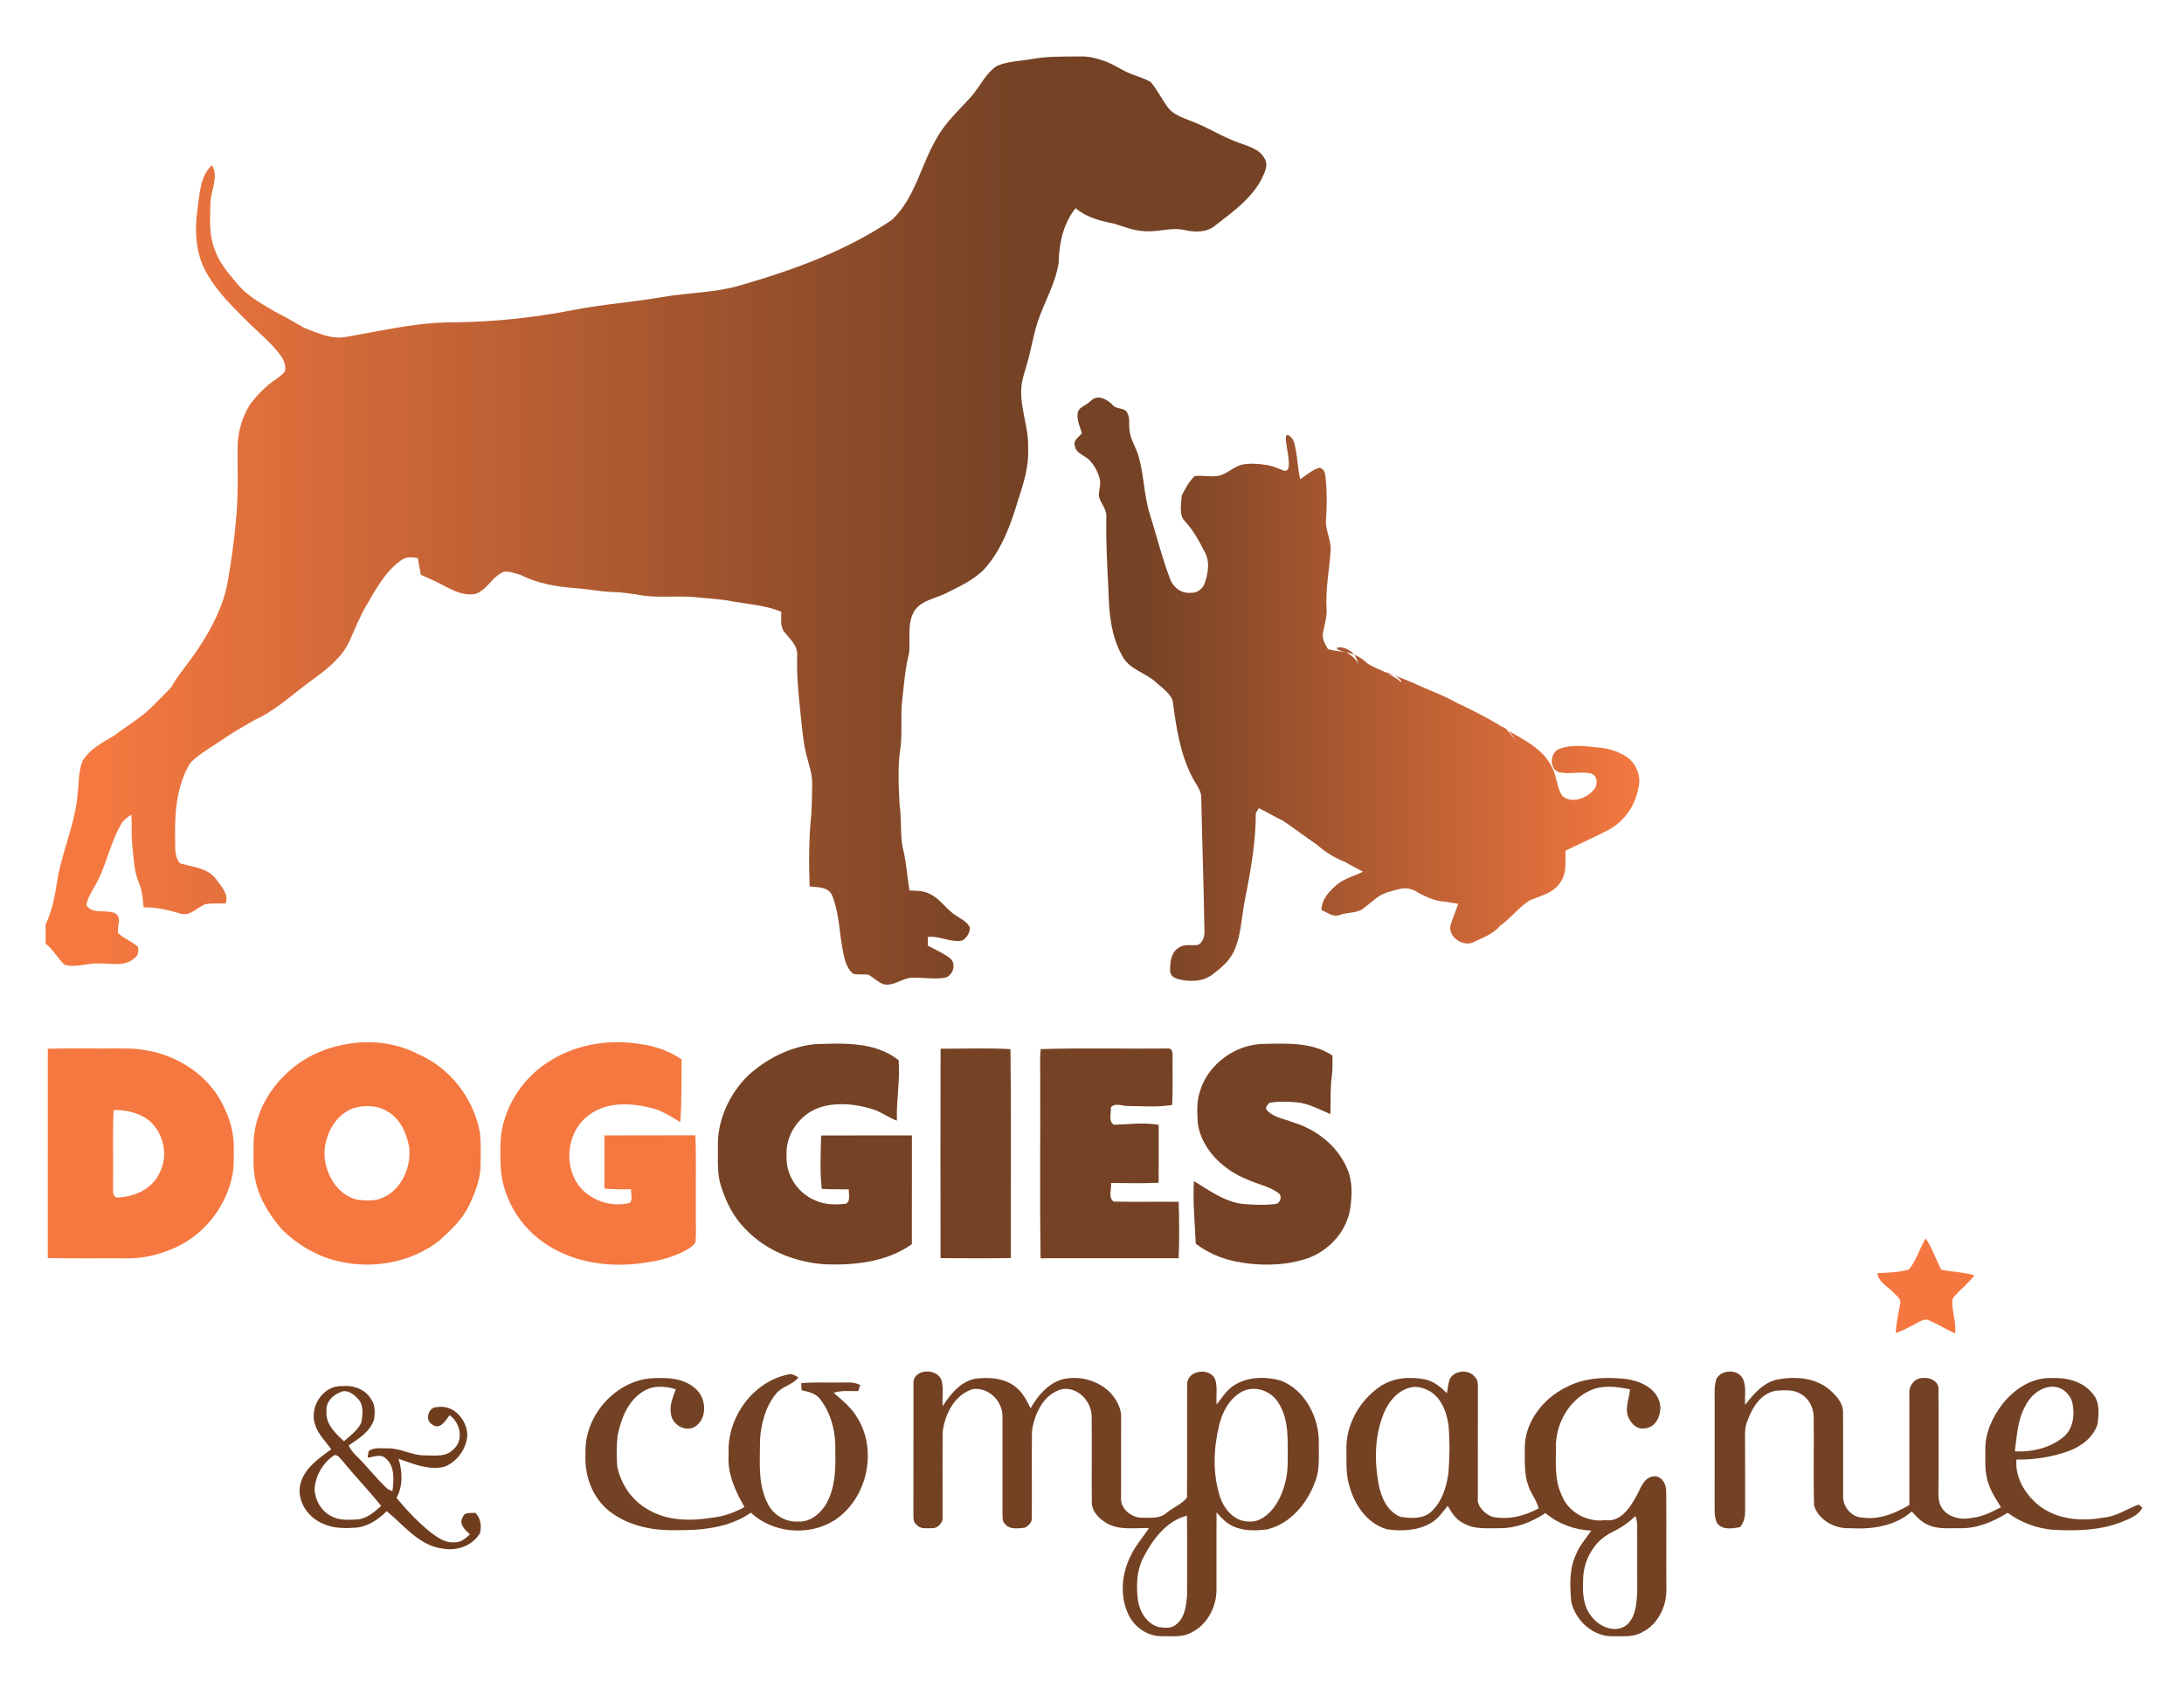 <?xml version="1.0" encoding="UTF-8"?>
<svg width="178px" height="137px" viewBox="0 0 178 137" version="1.1" xmlns="http://www.w3.org/2000/svg" xmlns:xlink="http://www.w3.org/1999/xlink">
    <title>Artboard</title>
    <defs>
        <linearGradient x1="100%" y1="60.872%" x2="11.468%" y2="60.872%" id="linearGradient-1">
            <stop stop-color="#F57840" offset="0%"></stop>
            <stop stop-color="#754225" offset="100%"></stop>
        </linearGradient>
        <linearGradient x1="79.325%" y1="45.623%" x2="4.389%" y2="45.623%" id="linearGradient-2">
            <stop stop-color="#754225" offset="0%"></stop>
            <stop stop-color="#F57840" offset="100%"></stop>
        </linearGradient>
    </defs>
    <g id="Artboard" stroke="none" stroke-width="1" fill="none" fill-rule="evenodd">
        <g id="Capture-d’écran-2021-02-09-à-20" transform="translate(3.719, 4.564)" fill-rule="nonzero">
            <g id="#f57840ff" transform="translate(0.169, 80.294)" fill="#F57840">
                <path d="M24.24,0.25 C26.235,-0.127 28.377,0.095 30.186,1.045 C32.762,2.147 34.679,4.6 35.208,7.34 C35.328,8.214 35.287,9.099 35.284,9.978 C35.296,11.177 34.849,12.318 34.337,13.381 C33.783,14.556 32.801,15.44 31.852,16.296 C29.601,18.013 26.556,18.578 23.811,17.95 C22.038,17.579 20.415,16.623 19.122,15.369 C18.148,14.242 17.296,12.949 16.963,11.478 C16.718,10.489 16.777,9.463 16.779,8.454 C16.769,6.221 17.873,4.081 19.499,2.59 C20.79,1.346 22.484,0.568 24.24,0.25 M24.903,5.453 C23.426,6.001 22.587,7.614 22.555,9.128 C22.57,10.753 23.569,12.509 25.228,12.91 C25.914,12.987 26.656,13.045 27.302,12.749 C28.86,12.085 29.645,10.232 29.46,8.616 C29.251,7.509 28.75,6.331 27.731,5.744 C26.91,5.196 25.824,5.179 24.903,5.453 Z" id="Shape"></path>
                <path d="M41.062,1.521 C43.224,0.199 45.874,-0.183 48.352,0.233 C49.532,0.396 50.685,0.801 51.666,1.482 C51.632,3.183 51.696,4.887 51.554,6.582 C50.746,6.104 49.943,5.567 49.002,5.389 C47.335,4.988 45.376,4.96 43.986,6.109 C42.242,7.487 42.008,10.323 43.471,11.987 C44.458,13.06 46.075,13.542 47.478,13.158 C47.671,12.829 47.533,12.416 47.544,12.054 C46.821,12.066 46.092,12.08 45.372,11.992 C45.371,10.552 45.374,9.11 45.371,7.669 C47.842,7.654 50.315,7.673 52.786,7.659 C52.874,9.612 52.802,11.569 52.825,13.523 C52.802,14.477 52.879,15.437 52.791,16.389 C52.533,16.781 52.09,16.992 51.683,17.197 C50.729,17.658 49.691,17.91 48.645,18.047 C45.939,18.463 43.029,18.101 40.702,16.583 C38.604,15.261 37.164,12.95 36.93,10.479 C36.883,9.522 36.869,8.559 36.954,7.603 C37.306,5.088 38.873,2.798 41.062,1.521 Z" id="Path"></path>
                <path d="M0.008,0.605 C1.584,0.561 3.159,0.597 4.733,0.585 C5.856,0.595 6.988,0.527 8.095,0.744 C10.42,1.163 12.631,2.485 13.9,4.505 C14.652,5.737 15.18,7.157 15.161,8.618 C15.161,9.507 15.207,10.416 14.97,11.285 C14.374,13.68 12.659,15.797 10.399,16.809 C9.154,17.371 7.794,17.715 6.424,17.688 C4.283,17.67 2.145,17.712 0.007,17.665 C0.01,11.978 0.005,6.292 0.008,0.605 M5.372,5.602 C5.269,7.62 5.365,9.645 5.323,11.667 C5.365,12.027 5.196,12.514 5.587,12.73 C7.007,12.727 8.55,12.044 9.14,10.675 C9.816,9.35 9.48,7.644 8.437,6.608 C7.61,5.857 6.466,5.583 5.372,5.602 Z" id="Shape"></path>
            </g>
            <g id="#754225ff" transform="translate(54.769, 80.463)" fill="#754225">
                <path d="M2.463,2.634 C3.978,1.261 5.896,0.264 7.948,0.064 C10.249,-0.02 12.837,-0.144 14.749,1.368 C14.886,3.012 14.549,4.649 14.615,6.298 C13.902,6.045 13.298,5.553 12.566,5.343 C11.268,4.948 9.843,4.797 8.521,5.159 C6.811,5.629 5.511,7.338 5.622,9.128 C5.521,10.646 6.471,12.144 7.857,12.751 C8.663,13.155 9.595,13.175 10.472,13.063 C10.868,12.805 10.661,12.289 10.692,11.899 C9.957,11.884 9.219,11.899 8.486,11.862 C8.327,10.418 8.4,8.956 8.437,7.507 C10.903,7.495 13.368,7.504 15.834,7.502 C15.829,10.457 15.837,13.41 15.829,16.365 C13.804,17.805 11.207,18.092 8.788,18.008 C6.381,17.852 3.95,16.918 2.277,15.136 C1.307,14.193 0.695,12.943 0.286,11.669 C-0.063,10.634 0.041,9.525 0.022,8.454 C-0.046,6.282 0.942,4.153 2.463,2.634 Z" id="Path"></path>
                <path d="M39.305,3.929 C39.966,1.655 42.277,0.019 44.628,0.039 C46.488,0.007 48.493,-0.093 50.11,0.994 C50.117,1.564 50.131,2.137 50.055,2.705 C49.908,3.717 49.987,4.742 49.941,5.761 C49.037,5.389 48.16,4.879 47.167,4.801 C46.437,4.752 45.693,4.708 44.97,4.846 C44.792,5.036 44.546,5.289 44.833,5.512 C45.374,6.047 46.182,6.155 46.87,6.425 C48.775,6.998 50.508,8.33 51.299,10.19 C51.765,11.231 51.716,12.418 51.547,13.52 C51.221,15.474 49.634,17.09 47.751,17.624 C45.964,18.141 44.05,18.138 42.237,17.776 C41.055,17.545 39.924,17.053 38.966,16.324 C38.898,14.624 38.717,12.927 38.819,11.221 C40.059,11.982 41.281,12.884 42.767,13.084 C43.662,13.16 44.571,13.195 45.465,13.091 C45.89,13.04 46.062,12.37 45.653,12.161 C44.909,11.627 43.973,11.469 43.153,11.087 C41.231,10.318 39.505,8.701 39.14,6.594 C39.087,5.707 39.02,4.784 39.305,3.929 Z" id="Path"></path>
                <path d="M18.172,0.433 C20.069,0.441 21.974,0.362 23.867,0.47 C23.938,6.141 23.887,11.819 23.892,17.494 C21.985,17.53 20.077,17.514 18.17,17.501 C18.16,11.813 18.155,6.123 18.172,0.433 Z" id="Path"></path>
                <path d="M26.328,0.467 C29.782,0.36 33.245,0.455 36.702,0.419 C37.017,0.358 37.104,0.774 37.079,1.009 C37.064,2.345 37.108,3.682 37.047,5.017 C35.865,5.21 34.66,5.115 33.47,5.105 C33.004,5.129 32.39,4.791 32.045,5.228 C32.092,5.687 31.824,6.354 32.302,6.633 C33.512,6.596 34.738,6.425 35.947,6.638 C35.947,8.212 35.958,9.786 35.94,11.361 C34.648,11.419 33.355,11.385 32.064,11.378 C32.126,11.872 31.795,12.578 32.29,12.894 C34.052,12.937 35.815,12.889 37.576,12.911 C37.628,14.443 37.632,15.978 37.574,17.511 C33.823,17.516 30.072,17.511 26.32,17.513 C26.25,12.803 26.31,8.09 26.291,3.381 C26.315,2.409 26.239,1.433 26.328,0.467 Z" id="Path"></path>
            </g>
            <g id="#f57740ff" transform="translate(149.263, 96.353)" fill="#F57740">
                <path d="M3.961,0.003 C4.498,0.791 4.799,1.706 5.225,2.554 C6.128,2.733 7.059,2.749 7.945,3.012 C7.455,3.648 6.814,4.143 6.288,4.745 C6.067,4.963 6.145,5.294 6.15,5.572 C6.222,6.295 6.454,7.007 6.364,7.742 C5.651,7.424 4.983,7.017 4.272,6.697 C3.957,6.517 3.621,6.713 3.337,6.853 C2.747,7.162 2.167,7.499 1.535,7.717 C1.552,6.91 1.743,6.126 1.885,5.338 C1.995,4.929 1.57,4.672 1.335,4.414 C0.872,3.92 0.125,3.575 0.027,2.84 C0.884,2.781 1.766,2.786 2.596,2.541 C3.203,1.792 3.474,0.83 3.961,0.003 Z" id="Path"></path>
            </g>
            <g id="#744123ff" transform="translate(70.659, 107.172)" fill="#744123">
                <path d="M0.071,1.001 C0.017,-0.203 2,-0.282 2.356,0.74 C2.547,1.418 2.4,2.155 2.449,2.857 C3.078,1.893 3.876,0.884 5.061,0.625 C6.219,0.47 7.538,0.546 8.462,1.346 C9.001,1.787 9.316,2.419 9.618,3.031 C10.197,2.01 11.021,1.024 12.184,0.674 C13.574,0.325 15.134,0.752 16.138,1.778 C16.644,2.351 17.051,3.088 16.997,3.876 C16.99,6.025 16.997,8.173 16.99,10.32 C16.921,11.236 17.888,11.993 18.758,11.946 C19.416,11.943 20.165,12.042 20.692,11.557 C21.223,11.109 21.928,10.861 22.361,10.31 C22.405,7.215 22.356,4.118 22.383,1.023 C22.418,-0.106 24.269,-0.319 24.67,0.695 C24.863,1.344 24.721,2.049 24.781,2.722 C25.258,2.111 25.682,1.413 26.391,1.043 C27.488,0.438 28.855,0.438 30.035,0.778 C32.033,1.577 33.161,3.841 33.108,5.92 C33.091,6.949 33.208,8.026 32.809,9.005 C32.167,10.778 30.804,12.431 28.909,12.894 C28.003,13.009 27.033,13.048 26.181,12.67 C25.603,12.436 25.175,11.97 24.775,11.513 C24.753,13.591 24.773,15.67 24.766,17.749 C24.792,19.147 24.073,20.601 22.804,21.257 C22.048,21.72 21.128,21.59 20.285,21.598 C19.127,21.615 18.038,20.839 17.573,19.796 C16.874,18.297 17.041,16.5 17.776,15.046 C18.165,14.226 18.77,13.544 19.266,12.791 C18.114,12.759 16.864,13.001 15.815,12.391 C15.193,12.031 14.587,11.419 14.605,10.651 C14.588,8.337 14.619,6.021 14.595,3.707 C14.592,2.454 13.456,1.248 12.159,1.471 C10.673,1.873 9.923,3.484 9.73,4.894 C9.696,7.257 9.737,9.622 9.715,11.985 C9.737,12.338 9.426,12.624 9.133,12.764 C8.592,12.812 7.886,12.942 7.516,12.435 C7.299,12.242 7.348,11.931 7.326,11.674 C7.325,9.018 7.331,6.364 7.326,3.709 C7.355,2.448 6.173,1.276 4.897,1.471 C3.442,1.91 2.647,3.479 2.458,4.894 C2.422,7.208 2.454,9.524 2.446,11.84 C2.519,12.347 2.042,12.842 1.533,12.801 C1.126,12.795 0.615,12.883 0.326,12.521 C0.046,12.326 0.071,11.97 0.066,11.672 C0.074,8.116 0.064,4.559 0.071,1.001 M26.83,1.682 C25.823,2.233 25.245,3.32 24.984,4.404 C24.523,6.312 24.443,8.362 25.057,10.246 C25.39,11.26 26.233,12.254 27.381,12.255 C28.262,12.338 28.994,11.716 29.489,11.057 C30.267,9.96 30.593,8.597 30.574,7.265 C30.564,5.703 30.706,4.005 29.839,2.62 C29.261,1.613 27.88,1.111 26.83,1.682 M18.841,15.122 C18.245,16.236 18.209,17.54 18.378,18.765 C18.554,19.695 19.135,20.631 20.107,20.868 C20.567,20.917 21.115,20.991 21.483,20.643 C22.205,20.087 22.296,19.098 22.371,18.258 C22.376,16.099 22.393,13.937 22.361,11.779 C20.694,12.208 19.6,13.674 18.841,15.122 Z" id="Shape"></path>
                <path d="M43.777,0.649 C44.165,-0.083 45.342,-0.183 45.834,0.487 C46.082,0.702 46.07,1.04 46.074,1.342 C46.065,4.336 46.074,7.33 46.067,10.323 C45.989,11.028 46.598,11.583 47.184,11.855 C48.501,12.164 49.86,11.816 51.028,11.184 C50.859,10.526 50.403,9.995 50.192,9.356 C49.837,8.422 49.906,7.406 49.897,6.425 C49.815,4.206 51.38,2.214 53.321,1.288 C54.801,0.516 56.531,0.465 58.158,0.641 C59.227,0.796 60.424,1.293 60.833,2.378 C61.164,3.257 60.718,4.62 59.649,4.667 C58.958,4.784 58.449,4.152 58.262,3.56 C58.101,2.855 58.415,2.177 58.47,1.482 C57.391,1.269 56.216,1.097 55.185,1.592 C53.442,2.407 52.387,4.365 52.43,6.256 C52.433,7.554 52.32,8.917 52.908,10.12 C53.449,11.522 54.994,12.338 56.463,12.144 C57.67,12.316 58.439,11.182 58.946,10.261 C59.32,9.644 59.519,8.717 60.348,8.575 C61.032,8.486 61.429,9.191 61.421,9.791 C61.448,12.443 61.418,15.097 61.435,17.751 C61.465,19.144 60.772,20.611 59.496,21.26 C58.787,21.69 57.929,21.597 57.137,21.607 C55.494,21.683 54.009,20.337 53.679,18.772 C53.576,17.506 53.503,16.164 54.051,14.98 C54.333,14.238 54.881,13.652 55.31,12.998 C53.944,12.935 52.622,12.45 51.574,11.569 C50.471,12.299 49.176,12.818 47.835,12.8 C46.807,12.801 45.69,12.92 44.784,12.33 C44.23,12.046 43.925,11.483 43.609,10.978 C43.188,11.5 42.803,12.091 42.188,12.406 C41.136,13.009 39.872,13.057 38.7,12.894 C37.175,12.497 36.138,11.079 35.685,9.637 C35.304,8.611 35.365,7.5 35.36,6.425 C35.291,4.388 36.425,2.395 38.092,1.261 C39.152,0.524 40.519,0.433 41.753,0.673 C42.468,0.82 43.046,1.29 43.542,1.802 C43.628,1.418 43.653,1.021 43.777,0.649 M40.45,1.368 C39.479,1.653 38.788,2.507 38.413,3.413 C37.661,5.22 37.625,7.257 37.972,9.16 C38.159,10.239 38.665,11.407 39.731,11.868 C40.57,12.01 41.559,12.075 42.247,11.476 C43.143,10.67 43.516,9.449 43.675,8.29 C43.777,6.992 43.787,5.685 43.677,4.388 C43.53,3.369 43.132,2.28 42.24,1.689 C41.714,1.373 41.053,1.163 40.45,1.368 M56.95,13.156 C55.503,13.87 54.629,15.486 54.649,17.077 C54.59,18.099 54.663,19.215 55.363,20.03 C55.995,20.858 57.308,21.404 58.213,20.677 C58.924,20.041 58.997,18.99 59.058,18.096 C59.054,16.289 59.056,14.483 59.056,12.676 C59.07,12.377 59.019,12.083 58.906,11.811 C58.339,12.375 57.668,12.812 56.95,13.156 Z" id="Shape"></path>
            </g>
            <g id="#734124ff" transform="translate(135.909, 107.172)" fill="#734124">
                <path d="M0.281,0.597 C0.715,-0.14 2.018,-0.171 2.416,0.619 C2.733,1.281 2.542,2.035 2.608,2.742 C3.298,1.859 4.087,0.926 5.24,0.681 C6.638,0.418 8.229,0.521 9.387,1.435 C9.975,1.922 10.594,2.559 10.585,3.379 C10.599,5.638 10.582,7.896 10.589,10.154 C10.545,11.037 11.258,11.909 12.162,11.936 C13.538,12.142 14.83,11.581 15.991,10.91 C15.986,7.889 15.991,4.868 15.988,1.848 C15.92,1.219 16.427,0.531 17.092,0.565 C17.666,0.475 18.431,0.85 18.363,1.516 C18.376,4.109 18.368,6.702 18.365,9.297 C18.371,9.914 18.275,10.584 18.628,11.133 C19.139,11.953 20.26,12.156 21.142,11.948 C21.974,11.86 22.724,11.468 23.456,11.091 C23.086,10.477 22.667,9.88 22.447,9.192 C22.111,8.308 22.19,7.35 22.182,6.425 C22.149,5.042 22.77,3.729 23.596,2.654 C24.548,1.461 25.977,0.517 27.554,0.565 C28.788,0.504 30.15,0.83 30.938,1.853 C31.533,2.525 31.431,3.497 31.327,4.321 C30.985,5.384 30.018,6.126 29.002,6.503 C27.633,6.997 26.171,7.233 24.717,7.205 C24.585,8.64 25.398,9.994 26.47,10.888 C27.937,12.091 29.983,12.276 31.792,11.938 C32.846,11.865 33.719,11.219 34.685,10.873 C34.758,10.937 34.907,11.067 34.981,11.133 C34.616,11.814 33.84,12.073 33.168,12.34 C31.431,12.996 29.55,13.023 27.723,12.935 C26.382,12.822 25.081,12.345 24,11.542 C22.836,12.267 21.51,12.84 20.112,12.801 C19.211,12.785 18.246,12.915 17.416,12.484 C16.918,12.254 16.546,11.836 16.184,11.437 C14.825,12.644 12.911,12.91 11.157,12.801 C9.935,12.864 8.581,12.162 8.22,10.94 C8.155,8.533 8.224,6.121 8.192,3.712 C8.175,2.977 7.8,2.214 7.134,1.863 C6.522,1.469 5.759,1.555 5.071,1.603 C3.885,1.829 3.186,2.953 2.809,4.011 C2.532,4.61 2.6,5.279 2.598,5.918 C2.605,7.722 2.598,9.527 2.605,11.331 C2.605,11.818 2.525,12.352 2.177,12.719 C1.557,12.829 0.723,12.977 0.311,12.37 C0.156,12.048 0.118,11.684 0.118,11.332 C0.123,8.344 0.125,5.355 0.12,2.368 C0.123,1.775 0.066,1.161 0.281,0.597 M25.456,2.813 C24.807,3.947 24.749,5.272 24.587,6.537 C25.971,6.616 27.447,6.266 28.536,5.379 C29.366,4.694 29.486,3.53 29.266,2.541 C29.082,1.914 28.548,1.378 27.89,1.283 C26.84,1.149 25.907,1.925 25.456,2.813 Z" id="Shape"></path>
            </g>
            <g id="#734123ff" transform="translate(43.951, 107.341)" fill="#734123">
                <path d="M11.718,6.593 C11.552,3.655 13.667,0.685 16.591,0.1 C16.892,0.007 17.146,0.22 17.406,0.338 C16.933,0.972 16.045,1.063 15.564,1.694 C14.718,2.73 14.363,4.098 14.275,5.409 C14.279,7.152 14.063,9.013 14.899,10.619 C15.342,11.559 16.38,12.161 17.415,12.09 C18.415,12.135 19.239,11.402 19.708,10.585 C20.395,9.312 20.445,7.835 20.41,6.424 C20.467,4.916 20.119,3.337 19.183,2.127 C18.833,1.635 18.212,1.513 17.663,1.386 C17.651,1.193 17.638,1.002 17.628,0.815 C18.622,0.715 19.624,0.781 20.621,0.761 C21.23,0.774 21.876,0.666 22.44,0.964 C22.4,1.087 22.322,1.335 22.281,1.459 C21.612,1.479 20.92,1.373 20.273,1.601 C20.991,2.211 21.739,2.823 22.214,3.651 C23.887,6.354 22.984,10.301 20.302,12.009 C18.231,13.297 15.318,13.038 13.527,11.368 C11.716,12.636 9.412,12.82 7.269,12.793 C5.403,12.823 3.443,12.399 1.957,11.216 C0.597,10.119 -0.049,8.312 0.052,6.593 C-0.095,3.629 2.287,0.776 5.237,0.429 C6.533,0.335 8.021,0.34 9.037,1.278 C9.923,2.066 10.006,3.736 8.927,4.393 C8.089,4.813 7.049,4.135 7.002,3.22 C6.897,2.547 7.194,1.927 7.407,1.312 C6.535,1.023 5.519,0.979 4.725,1.503 C3.496,2.267 2.938,3.724 2.667,5.083 C2.563,5.918 2.576,6.77 2.637,7.61 C2.936,9.045 3.827,10.377 5.122,11.094 C6.721,12.075 8.695,12.058 10.487,11.758 C11.378,11.654 12.228,11.338 13.008,10.903 C12.247,9.593 11.589,8.149 11.718,6.593 Z" id="Path"></path>
            </g>
            <g id="#6f3d1eff" transform="translate(20.623, 108.355)" fill="#6F3D1E">
                <path d="M1.346,3.213 C0.832,1.782 1.963,-0.042 3.545,0.041 C4.464,-0.059 5.475,0.309 5.933,1.151 C6.251,1.606 6.219,2.189 6.156,2.715 C5.856,3.731 4.9,4.319 4.071,4.875 C4.223,5.166 4.412,5.436 4.65,5.665 C5.539,6.525 6.285,7.519 7.188,8.366 C7.319,8.479 7.489,8.531 7.644,8.608 C7.749,7.7 7.869,6.594 7.098,5.928 C6.675,5.539 6.118,5.813 5.629,5.871 C5.636,5.692 5.661,5.516 5.705,5.345 C6.141,4.987 6.753,5.135 7.274,5.112 C8.32,5.09 9.257,5.705 10.305,5.685 C11.096,5.687 12.029,5.835 12.624,5.181 C13.479,4.439 13.172,3.009 12.298,2.407 C11.995,2.843 11.502,3.643 10.896,3.173 C10.232,2.815 10.577,1.69 11.319,1.751 C12.639,1.518 13.733,2.811 13.746,4.049 C13.665,5.179 12.896,6.238 11.828,6.626 C10.553,6.902 9.318,6.368 8.139,5.957 C8.457,7.008 8.516,8.158 7.974,9.15 C8.837,10.18 9.76,11.172 10.819,12.004 C11.361,12.399 11.971,12.844 12.683,12.768 C13.2,12.807 13.599,12.441 13.961,12.125 C13.577,11.762 13.003,11.27 13.39,10.699 C13.518,10.256 14.054,10.426 14.397,10.355 C14.835,10.798 14.916,11.417 14.783,12.007 C14.193,13.021 12.959,13.478 11.826,13.295 C9.853,13.089 8.604,11.398 7.177,10.227 C6.517,10.891 5.693,11.454 4.743,11.569 C3.836,11.632 2.882,11.659 2.035,11.27 C0.794,10.797 -0.147,9.449 0.12,8.1 C0.411,6.763 1.623,5.945 2.654,5.183 C2.192,4.544 1.603,3.976 1.346,3.213 M3.389,0.538 C2.781,0.762 2.203,1.34 2.269,2.035 C2.154,3.09 2.984,3.886 3.695,4.534 C4.211,4.057 4.843,3.638 5.122,2.967 C5.21,2.343 5.326,1.57 4.835,1.078 C4.488,0.688 3.927,0.265 3.389,0.538 M1.298,8.452 C1.339,9.358 1.854,10.234 2.674,10.646 C3.305,10.998 4.052,10.935 4.747,10.907 C5.538,10.856 6.162,10.306 6.723,9.803 C5.739,8.553 4.615,7.424 3.621,6.184 C3.403,5.996 3.242,5.614 2.908,5.665 C1.976,6.278 1.362,7.336 1.298,8.452 Z" id="Shape"></path>
            </g>
            <g id="CHAT" transform="translate(83.844, 27.723)" fill="url(#linearGradient-1)">
                <path d="M35.952,28.228 L35.94,28.17 C35.856,27.794 35.613,27.486 35.38,27.272 L35.372,27.265 L35.428,27.297 C36.793,28.071 38.314,28.843 38.976,30.348 C39.098,30.583 39.176,30.836 39.243,31.093 L39.372,31.608 C39.46,31.95 39.566,32.283 39.769,32.574 C40.509,33.222 41.682,32.797 42.277,32.138 C42.691,31.763 42.695,30.894 42.073,30.735 C41.226,30.558 40.347,30.84 39.505,30.642 C38.646,30.382 38.759,28.955 39.578,28.722 C40.558,28.368 41.613,28.51 42.624,28.622 C43.459,28.681 44.295,28.916 44.997,29.386 C45.812,29.919 46.219,30.995 45.967,31.937 C45.714,33.38 44.794,34.685 43.491,35.367 C42.351,35.957 41.173,36.471 40.025,37.044 C40.004,37.904 40.162,38.869 39.61,39.61 C39.075,40.475 38.038,40.712 37.157,41.06 C36.349,41.556 35.749,42.31 35.02,42.909 L34.699,43.154 L34.699,43.154 C34.16,43.802 33.355,44.11 32.611,44.449 C31.763,44.978 30.333,44.039 30.688,43.019 C30.865,42.458 31.1,41.919 31.284,41.361 C30.921,41.31 30.559,41.254 30.203,41.187 C29.442,41.17 28.735,40.828 28.069,40.49 C27.611,40.166 27.074,40.009 26.521,40.154 C25.877,40.328 25.189,40.453 24.651,40.872 C24.436,41.036 24.23,41.21 24.019,41.377 L23.698,41.621 L23.698,41.621 C23.157,42.167 22.32,42.027 21.646,42.269 C21.106,42.492 20.615,42.071 20.138,41.875 C20.143,41.008 20.773,40.343 21.389,39.812 C22.009,39.295 22.814,39.111 23.522,38.751 C23.045,38.486 22.552,38.249 22.085,37.968 C21.232,37.64 20.44,37.143 19.754,36.54 C18.826,35.906 17.93,35.223 17,34.591 C16.329,34.283 15.702,33.889 15.036,33.572 C14.952,33.703 14.869,33.835 14.788,33.969 C14.791,36.376 14.358,38.764 13.887,41.119 C13.62,42.468 13.599,43.883 13.04,45.159 C12.688,45.991 11.968,46.583 11.27,47.117 C10.474,47.741 9.38,47.739 8.442,47.497 C8.121,47.419 7.774,47.183 7.806,46.811 C7.786,46.13 7.887,45.271 8.56,44.914 C9.013,44.618 9.569,44.794 10.071,44.715 C10.47,44.524 10.621,44.033 10.601,43.619 C10.55,40.005 10.416,36.396 10.344,32.784 C10.358,32.346 10.162,31.979 9.944,31.621 L9.757,31.315 C9.695,31.213 9.637,31.11 9.585,31.005 C8.596,29.067 8.288,26.883 8.001,24.753 C7.722,24.139 7.115,23.738 6.628,23.292 C5.791,22.525 4.524,22.283 3.945,21.24 C3.009,19.629 2.811,17.71 2.782,15.881 C2.676,13.855 2.564,11.826 2.605,9.796 C2.632,9.165 2.115,8.706 1.99,8.117 C1.998,7.651 2.184,7.183 2.064,6.718 C1.903,6.119 1.587,5.551 1.136,5.125 C1.047,5.048 0.943,4.979 0.836,4.912 L0.621,4.777 C0.335,4.595 0.073,4.391 0.034,4.027 C-0.103,3.58 0.387,3.322 0.612,3.016 C0.485,2.578 0.286,2.154 0.26,1.694 C0.213,0.828 0.745,0.962 1.366,0.357 C1.917,-0.181 2.71,0.272 3.141,0.735 C3.432,1.09 4.037,0.901 4.282,1.308 C4.556,1.721 4.431,2.231 4.486,2.693 C4.534,3.481 5.015,4.142 5.23,4.884 C5.685,6.457 5.668,8.127 6.173,9.691 C6.723,11.409 7.142,13.172 7.789,14.855 C8.019,15.552 8.707,16.094 9.46,16.022 C9.984,16.071 10.474,15.709 10.629,15.215 C10.905,14.414 11.064,13.467 10.624,12.693 C10.183,11.826 9.711,10.956 9.049,10.234 C8.477,9.688 8.729,8.817 8.741,8.119 C9.018,7.544 9.345,6.954 9.806,6.506 C10.455,6.434 11.114,6.609 11.762,6.484 C12.501,6.329 13.023,5.68 13.775,5.555 C14.265,5.477 14.767,5.488 15.26,5.55 L15.555,5.594 L15.555,5.594 C16.054,5.638 16.515,5.842 16.973,6.031 C18.274,6.569 16.535,2.369 17.601,3.288 C17.969,3.606 17.979,4.113 18.079,4.554 C18.174,5.144 18.216,5.74 18.317,6.328 L18.405,6.767 L18.405,6.767 C18.909,6.442 19.362,6.016 19.945,5.837 C20.339,5.849 20.439,6.261 20.469,6.579 C20.587,7.693 20.598,8.817 20.516,9.935 C20.391,10.874 20.98,11.731 20.878,12.676 C20.77,14.199 20.471,15.712 20.55,17.247 C20.616,17.939 20.39,18.601 20.268,19.272 C20.178,19.707 20.383,20.114 20.597,20.484 L20.677,20.621 L20.677,20.621 C21.167,20.753 21.678,20.784 22.178,20.87 C22.56,21.133 23.04,21.426 23.136,21.9 C23.097,21.583 22.99,21.329 22.848,21.128 L22.794,21.058 C23.136,21.197 23.447,21.384 23.718,21.626 L23.875,21.778 L23.875,21.778 C24.345,22.078 24.871,22.27 25.376,22.505 C25.469,22.518 25.757,22.597 26.047,22.744 L26.07,22.757 L25.554,22.591 L25.554,22.591 C25.912,22.801 26.291,22.997 26.603,23.276 C26.626,23.275 26.652,23.275 26.679,23.275 C26.564,23.075 26.354,22.914 26.136,22.792 L26.07,22.757 C26.764,22.996 27.435,23.285 28.103,23.581 L28.603,23.803 L28.603,23.803 L29.644,24.246 C29.99,24.396 30.334,24.55 30.67,24.72 L31.168,24.986 L31.168,24.986 C32.451,25.598 33.734,26.231 34.934,26.994 C34.753,26.863 35.008,26.954 35.311,27.211 L35.372,27.265 L35.203,27.168 L35.203,27.168 C35.499,27.473 35.866,27.796 35.952,28.228 Z M22.178,20.87 C20.449,20.5 22.021,20.105 22.788,21.048 L22.794,21.058 L22.598,20.985 C22.53,20.962 22.46,20.941 22.39,20.921 Z" id="Combined-Shape"></path>
            </g>
            <g id="CHIEN" fill="url(#linearGradient-2)">
                <path d="M7.052,64.242 C6.98,63.433 7.035,62.621 6.993,61.811 C6.682,62.031 6.351,62.251 6.158,62.592 C5.217,64.198 4.936,66.098 3.978,67.696 C3.712,68.178 3.391,68.659 3.323,69.219 C3.874,70.007 4.965,69.498 5.702,69.885 C6.221,70.247 5.813,70.95 5.901,71.464 C6.375,71.939 7.049,72.145 7.527,72.613 C7.595,72.936 7.548,73.315 7.248,73.509 C6.716,74.01 6.016,74.02 5.321,73.986 L4.944,73.966 C4.756,73.957 4.572,73.95 4.393,73.955 C3.445,73.878 2.49,74.331 1.559,74.06 C0.965,73.558 0.642,72.803 0,72.344 L0,70.772 C0.511,69.685 0.759,68.509 0.925,67.327 C1.31,64.847 2.443,62.535 2.618,60.018 C2.723,59.156 2.669,58.241 3.026,57.432 C3.611,56.422 4.725,55.922 5.671,55.319 C5.916,55.132 6.168,54.953 6.421,54.776 L7.181,54.246 C7.685,53.889 8.177,53.516 8.619,53.081 C9.159,52.548 9.694,52.01 10.217,51.461 C10.89,50.301 11.796,49.301 12.516,48.173 C13.596,46.525 14.522,44.725 14.854,42.764 C15.126,41.136 15.378,39.503 15.508,37.857 C15.711,35.948 15.638,34.026 15.643,32.109 C15.616,30.799 15.971,29.477 16.676,28.37 C17.261,27.609 17.935,26.903 18.735,26.364 C19.014,26.161 19.316,25.971 19.509,25.676 C19.632,25.104 19.296,24.577 18.961,24.146 C18.256,23.29 17.413,22.565 16.612,21.805 C15.369,20.552 14.054,19.321 13.172,17.773 C12.193,16.154 12.125,14.161 12.396,12.335 C12.566,11.148 12.602,9.772 13.554,8.903 C14.142,9.892 13.442,10.959 13.43,11.993 C13.403,13.224 13.305,14.5 13.745,15.679 C14.113,16.818 14.916,17.739 15.68,18.635 C16.419,19.506 17.414,20.086 18.39,20.654 L18.682,20.824 L18.682,20.824 C19.227,21.106 19.764,21.402 20.296,21.705 L21.091,22.165 L21.091,22.165 C22.153,22.555 23.25,23.101 24.413,22.903 C24.866,22.826 25.319,22.744 25.772,22.66 L27.131,22.407 C29.172,22.029 31.22,21.688 33.299,21.703 C36.518,21.669 39.73,21.331 42.889,20.724 C45.276,20.243 47.712,20.079 50.112,19.67 C52.34,19.262 54.646,19.316 56.821,18.63 C61.068,17.399 65.294,15.846 68.977,13.353 C70.875,11.561 71.335,8.868 72.63,6.691 C73.349,5.382 74.478,4.38 75.46,3.278 C76.166,2.471 76.609,1.413 77.527,0.808 C78.406,0.426 79.39,0.423 80.323,0.255 C81.652,0.008 83.008,0.052 84.353,0.035 C84.86,0.02 85.36,0.113 85.842,0.261 L86.082,0.34 L86.082,0.34 C86.975,0.59 87.707,1.192 88.574,1.503 C89.078,1.689 89.6,1.844 90.065,2.121 C90.616,2.76 90.973,3.535 91.476,4.207 C91.923,4.794 92.656,5.017 93.311,5.283 C94.709,5.79 95.954,6.635 97.366,7.11 C98.093,7.38 98.957,7.615 99.349,8.352 C99.661,8.853 99.382,9.444 99.156,9.918 C98.331,11.596 96.752,12.703 95.315,13.821 C94.605,14.404 93.65,14.367 92.803,14.179 C91.73,13.941 90.665,14.36 89.587,14.277 C88.714,14.247 87.898,13.917 87.076,13.658 C85.961,13.447 84.83,13.15 83.944,12.403 C82.925,13.657 82.59,15.302 82.561,16.88 C82.415,17.802 82.078,18.668 81.715,19.525 L81.35,20.381 C81.169,20.81 80.995,21.241 80.849,21.679 C80.497,22.751 80.332,23.872 80.021,24.955 C79.84,25.647 79.568,26.321 79.52,27.041 C79.402,28.705 80.146,30.285 80.073,31.949 C80.157,33.406 79.71,34.809 79.263,36.175 C78.67,38.156 77.951,40.169 76.564,41.746 C75.703,42.685 74.512,43.209 73.396,43.773 C73.213,43.866 73.019,43.945 72.821,44.019 L72.423,44.166 C71.826,44.386 71.238,44.627 70.85,45.152 C70.211,46.128 70.462,47.323 70.392,48.425 L70.372,48.66 L70.372,48.66 C70.071,49.852 69.964,51.079 69.839,52.298 C69.648,53.615 69.841,54.952 69.682,56.272 C69.43,57.851 69.515,59.458 69.599,61.049 C69.664,61.461 69.686,61.877 69.699,62.293 L69.72,63.126 C69.738,63.68 69.778,64.232 69.915,64.775 C70.164,65.838 70.218,66.932 70.407,68.003 C70.962,68.024 71.541,68.017 72.05,68.276 C72.429,68.451 72.735,68.719 73.028,69.006 L73.463,69.442 C73.683,69.658 73.911,69.863 74.172,70.029 C74.574,70.319 75.096,70.527 75.318,71.002 C75.353,71.44 75.074,71.866 74.704,72.082 C73.754,72.277 72.86,71.675 71.903,71.79 C71.9,72.023 71.898,72.26 71.896,72.497 C72.505,72.835 73.168,73.092 73.715,73.533 C74.266,73.967 73.949,74.973 73.286,75.115 C72.412,75.259 71.525,75.088 70.646,75.113 C69.824,75.122 69.136,75.83 68.292,75.646 C67.831,75.472 67.484,75.103 67.06,74.866 C66.656,74.802 66.242,74.887 65.841,74.801 C65.508,74.559 65.312,74.178 65.184,73.798 C64.663,72.04 64.795,70.13 64.104,68.419 C63.808,67.686 62.915,67.748 62.265,67.675 C62.199,65.683 62.202,63.683 62.413,61.7 C62.452,60.91 62.469,60.119 62.476,59.328 C62.496,58.393 62.111,57.525 61.93,56.624 C61.71,55.652 61.649,54.656 61.533,53.67 C61.367,52.063 61.196,50.454 61.254,48.836 C61.299,48.048 60.67,47.522 60.226,46.965 C59.837,46.493 59.972,45.849 59.957,45.288 C58.561,44.716 57.036,44.664 55.574,44.368 C54.632,44.236 53.682,44.175 52.737,44.084 C51.206,43.978 49.652,44.202 48.138,43.875 C47.531,43.79 46.924,43.695 46.312,43.685 C45.245,43.662 44.199,43.437 43.138,43.364 C41.608,43.246 40.059,42.984 38.683,42.27 C38.251,42.162 37.818,41.985 37.366,42.025 C36.961,42.172 36.655,42.46 36.364,42.767 L36.016,43.137 C35.723,43.441 35.411,43.717 34.997,43.844 C33.741,44.045 32.677,43.22 31.595,42.732 C31.257,42.575 30.916,42.424 30.576,42.275 C30.5,41.822 30.419,41.371 30.336,40.921 C29.858,40.818 29.337,40.798 28.933,41.121 C27.674,42.039 26.911,43.449 26.147,44.77 C25.606,45.68 25.221,46.669 24.786,47.632 C24.19,48.966 23.015,49.911 21.859,50.746 C20.401,51.778 19.097,53.042 17.509,53.874 L17.068,54.09 L17.068,54.09 L16.046,54.677 C15.537,54.974 15.033,55.279 14.549,55.616 C13.736,56.181 12.855,56.661 12.106,57.311 L11.794,57.601 L11.794,57.601 C10.675,59.43 10.508,61.634 10.555,63.727 C10.585,64.415 10.459,65.233 10.954,65.792 C11.963,66.095 13.187,66.154 13.882,67.064 C14.286,67.655 14.95,68.274 14.674,69.06 C14.125,69.077 13.571,69.024 13.028,69.122 C12.343,69.368 11.796,70.133 10.993,69.887 C10.014,69.599 9.017,69.351 7.987,69.381 L7.933,68.821 C7.885,68.355 7.817,67.891 7.637,67.452 C7.169,66.445 7.191,65.321 7.052,64.242 Z" id="Combined-Shape"></path>
            </g>
        </g>
    </g>
</svg>